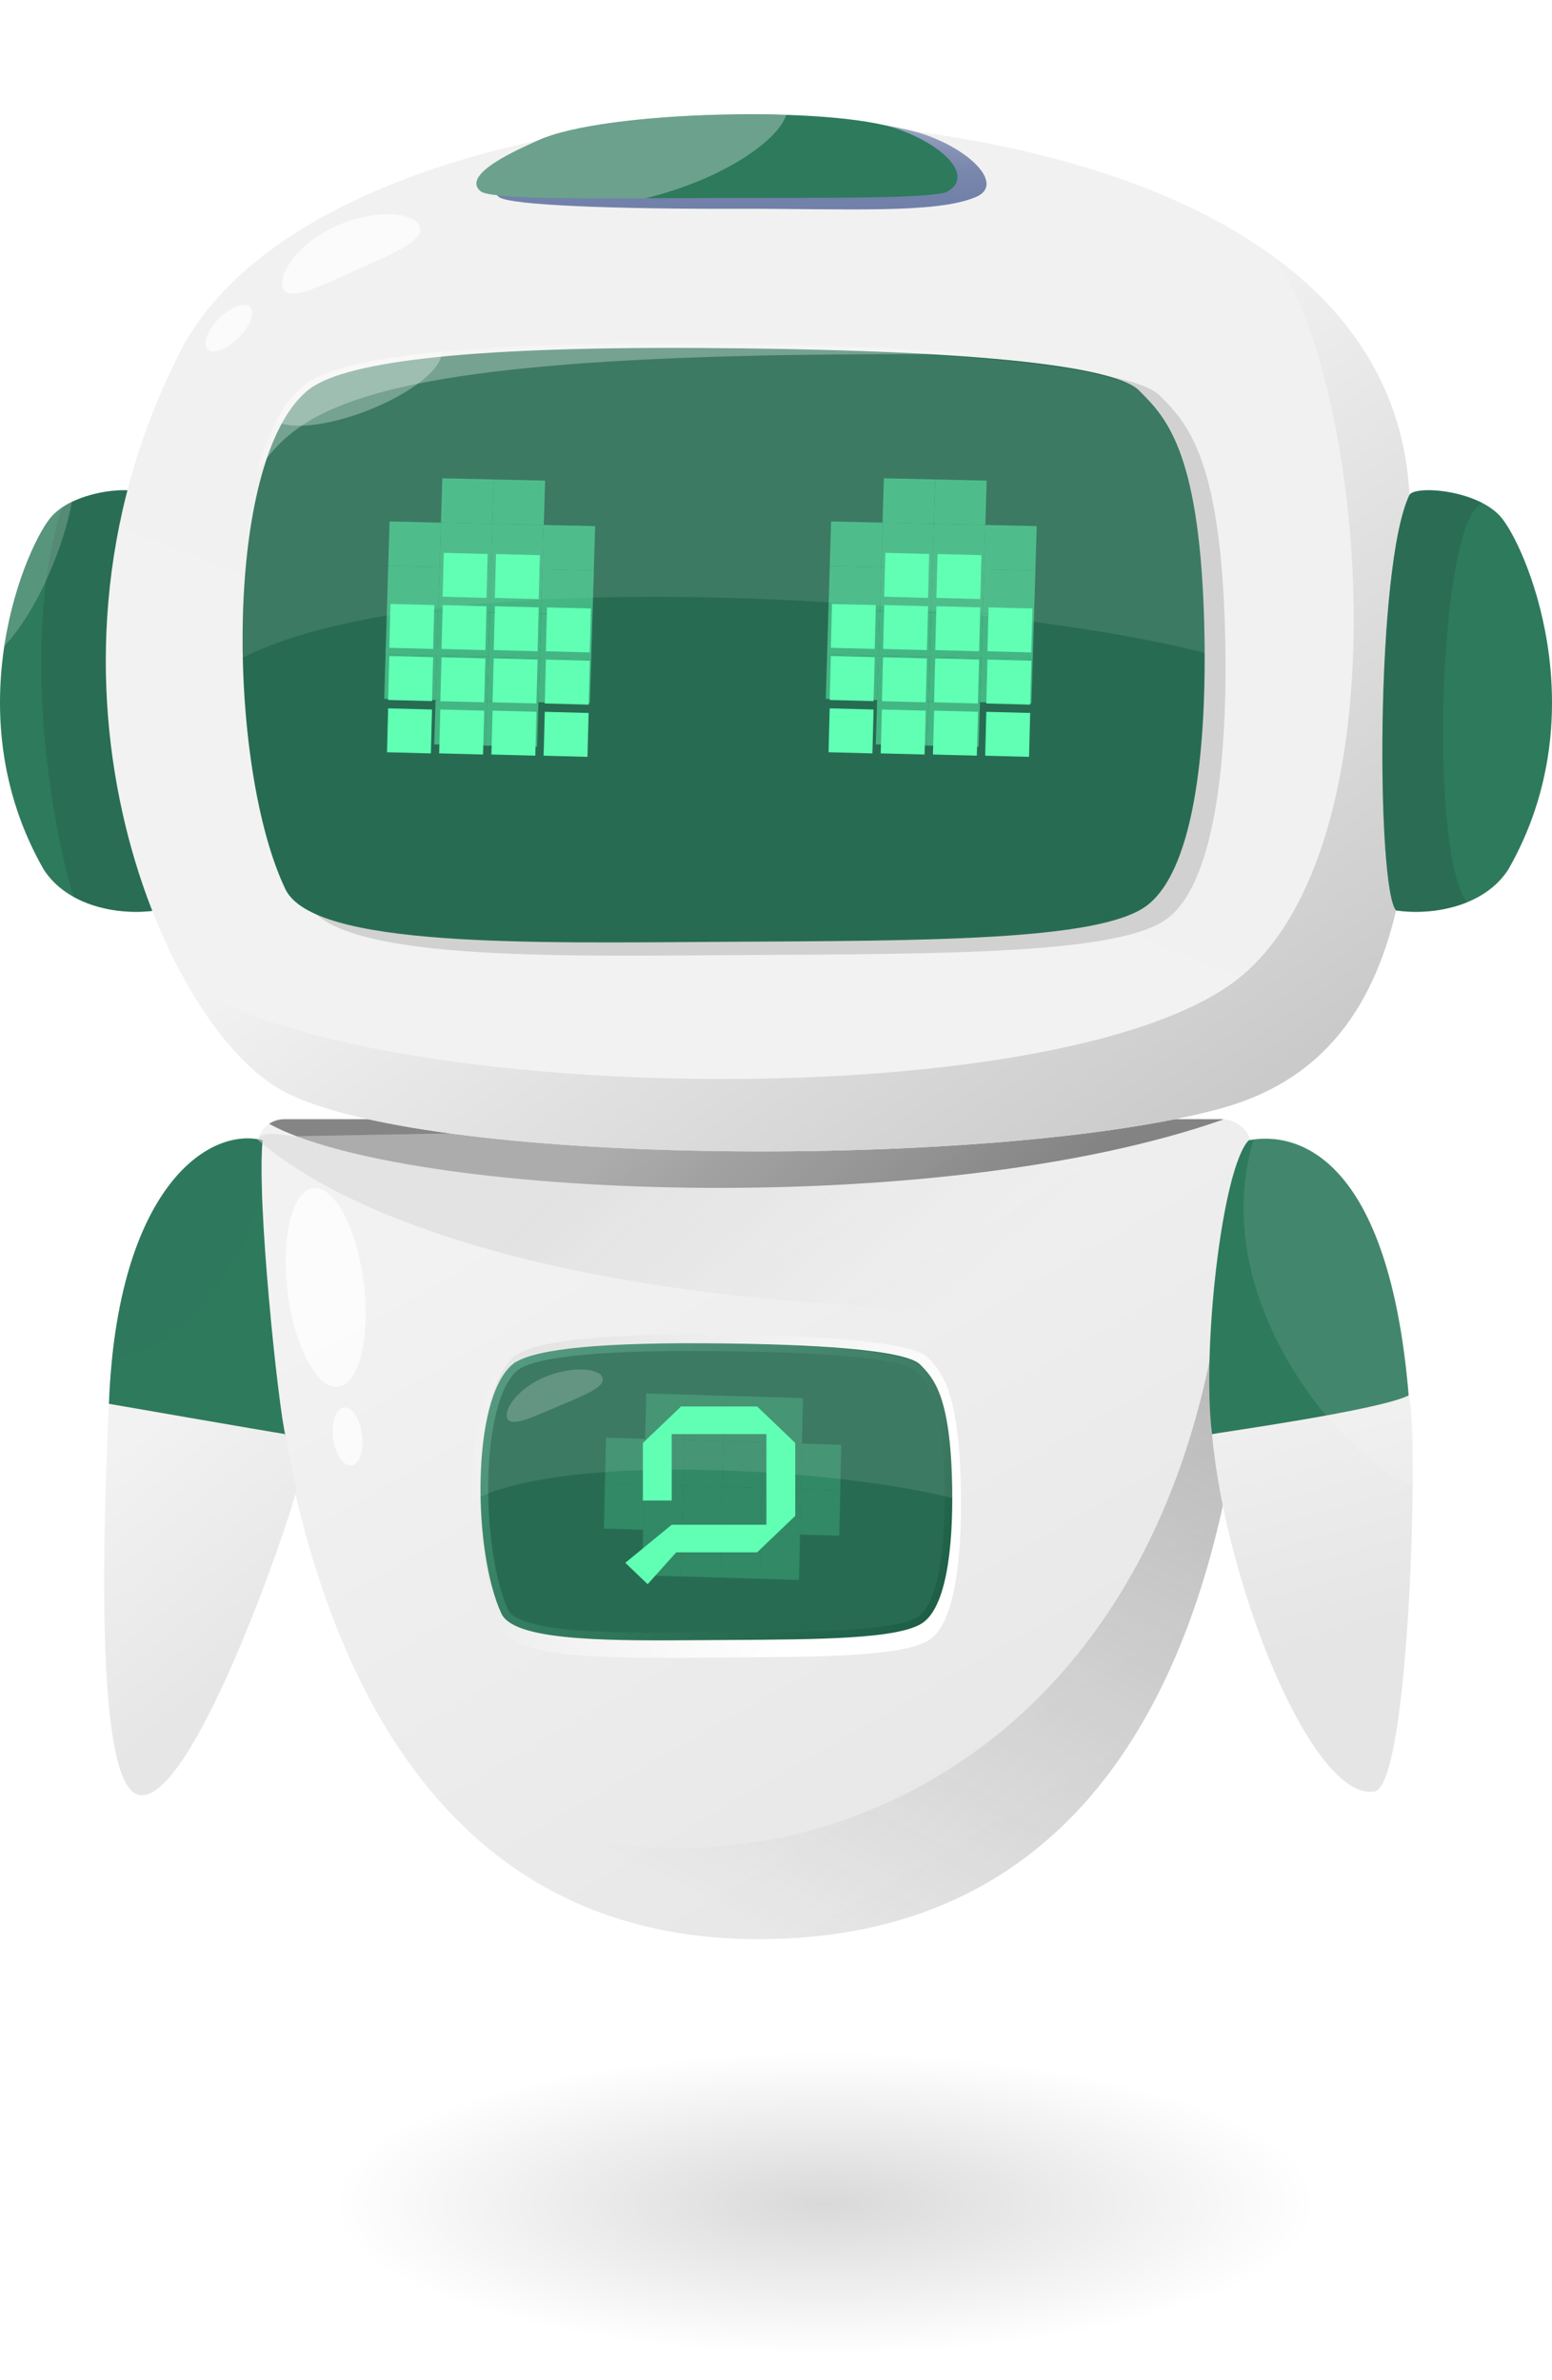 <svg width="225" height="345" viewBox="0 0 225 345" fill="none" xmlns="http://www.w3.org/2000/svg">
<path d="M177.063 162.223C179.506 162.223 181.493 164.173 181.549 166.611C182.385 201.886 178.21 281.073 109.964 281.073C41.717 281.073 37.803 194.892 37.259 166.249C37.218 164.034 39.001 162.223 41.216 162.223H177.063Z" fill="url(#paint0_linear_1367_30473)"/>
<path d="M134.58 196.801C136.48 198.848 138.862 201.464 139.264 214.336C139.565 223.971 138.749 234.452 135.115 237.407C131.686 240.195 119.053 240.157 104.489 240.249C90.639 240.336 74.796 240.744 72.753 236.086C68.559 226.526 68.204 202.383 74.354 196.801C76.744 194.632 85.066 193.331 102.821 193.44C119.334 193.54 132.432 194.487 134.582 196.801H134.58Z" fill="url(#paint1_linear_1367_30473)"/>
<path d="M74.63 198.22C75.127 197.797 75.988 197.376 77.328 196.993C78.657 196.614 80.411 196.285 82.652 196.019C87.133 195.487 93.508 195.214 102.215 195.264L102.215 195.264C110.315 195.31 117.565 195.55 123.048 196.043C125.791 196.29 128.077 196.598 129.8 196.973C130.662 197.16 131.37 197.362 131.918 197.575C132.438 197.777 132.774 197.975 132.965 198.149L133.003 198.187C133.914 199.106 134.901 200.11 135.727 202.316C136.564 204.549 137.244 208.039 137.44 213.925C137.587 218.334 137.46 222.916 136.859 226.722C136.558 228.625 136.141 230.315 135.59 231.686C135.036 233.063 134.366 234.07 133.587 234.663C132.854 235.221 131.556 235.68 129.711 236.036C127.886 236.387 125.601 236.624 122.956 236.784C118.081 237.08 112.045 237.114 105.526 237.15C104.972 237.153 104.414 237.156 103.853 237.16C103.061 237.164 102.264 237.17 101.463 237.176C95.373 237.219 89.106 237.263 83.971 236.884C81.064 236.669 78.552 236.321 76.655 235.771C74.717 235.21 73.592 234.487 73.203 233.656C71.197 229.377 70.081 221.734 70.233 214.485C70.309 210.87 70.7 207.387 71.438 204.502C72.182 201.595 73.256 199.387 74.63 198.22ZM74.63 198.22L74.268 197.794L74.63 198.22Z" fill="#276C52" stroke="url(#paint2_linear_1367_30473)" stroke-width="1.117"/>
<g opacity="0.2" filter="url(#filter0_f_1367_30473)">
<path d="M93.239 221.739L93.09 228.328L98.774 228.501L98.923 221.911L93.239 221.739Z" fill="#61FFB4"/>
<path d="M93.386 215.145L93.237 221.734L98.921 221.907L99.07 215.317L93.386 215.145Z" fill="#61FFB4"/>
<path d="M93.544 208.551L93.395 215.141L99.079 215.313L99.228 208.724L93.544 208.551Z" fill="#61FFB4"/>
<path d="M93.687 201.969L93.538 208.559L99.222 208.731L99.371 202.142L93.687 201.969Z" fill="#61FFB4"/>
<path d="M98.925 221.906L98.776 228.496L104.46 228.669L104.609 222.079L98.925 221.906Z" fill="#61FFB4"/>
<path d="M99.076 215.313L98.927 221.902L104.611 222.075L104.759 215.485L99.076 215.313Z" fill="#61FFB4"/>
<path d="M99.223 208.731L99.074 215.32L104.757 215.493L104.906 208.903L99.223 208.731Z" fill="#61FFB4"/>
<path d="M99.369 202.137L99.221 208.727L104.904 208.899L105.053 202.31L99.369 202.137Z" fill="#61FFB4"/>
<path d="M104.611 222.078L104.463 228.668L110.146 228.841L110.295 222.251L104.611 222.078Z" fill="#61FFB4"/>
<path d="M104.758 215.492L104.609 222.082L110.293 222.255L110.442 215.665L104.758 215.492Z" fill="#61FFB4"/>
<path d="M104.909 208.895L104.76 215.484L110.443 215.657L110.592 209.067L104.909 208.895Z" fill="#61FFB4"/>
<path d="M105.059 202.305L104.91 208.895L110.594 209.067L110.743 202.477L105.059 202.305Z" fill="#61FFB4"/>
<path d="M110.294 222.246L110.145 228.836L115.829 229.008L115.978 222.419L110.294 222.246Z" fill="#61FFB4"/>
<path d="M110.448 215.66L110.299 222.25L115.983 222.423L116.132 215.833L110.448 215.66Z" fill="#61FFB4"/>
<path d="M110.595 209.071L110.446 215.66L116.129 215.833L116.278 209.243L110.595 209.071Z" fill="#61FFB4"/>
<path d="M110.727 202.477L110.578 209.066L116.262 209.239L116.41 202.649L110.727 202.477Z" fill="#61FFB4"/>
<path d="M116.13 215.836L115.981 222.426L121.665 222.598L121.814 216.009L116.13 215.836Z" fill="#61FFB4"/>
<path d="M116.277 209.242L116.128 215.832L121.812 216.005L121.961 209.415L116.277 209.242Z" fill="#61FFB4"/>
<path d="M87.704 214.973L87.555 221.562L93.238 221.735L93.387 215.145L87.704 214.973Z" fill="#61FFB4"/>
<path d="M87.854 208.383L87.705 214.973L93.389 215.145L93.538 208.556L87.854 208.383Z" fill="#61FFB4"/>
</g>
<path d="M73.085 197.844C75.475 195.818 83.798 194.603 101.553 194.705C118.067 194.799 131.026 195.835 133.315 197.844C135.357 199.636 137.597 202.198 137.999 214.217C138.032 215.186 138.05 216.163 138.054 217.143C123.318 213.266 82.832 210.08 68.407 217.497C68.237 209.134 69.639 200.766 73.085 197.844Z" fill="white" fill-opacity="0.1" style="mix-blend-mode:screen"/>
<g style="mix-blend-mode:screen" opacity="0.2">
<path d="M73.563 205.604C74.183 206.936 77.391 205.31 81.197 203.72C85.002 202.13 87.929 200.933 87.309 199.597C86.689 198.265 82.786 198.001 78.981 199.591C75.175 201.181 72.943 204.268 73.563 205.604Z" fill="white"/>
</g>
<path d="M93.892 229.622L90.654 226.523L97.383 221.002H111.112V207.864H97.383V217.494H93.203V209.15L98.728 203.863H109.768L115.293 209.15V219.716L109.768 225.003H98.038L93.892 229.622Z" fill="#61FFB4"/>
<path opacity="0.45" d="M177.426 162.241C134.934 177.167 58.371 173.512 39.011 162.896C39.642 162.473 40.399 162.223 41.216 162.223H177.063C177.184 162.223 177.305 162.232 177.426 162.241Z" fill="black"/>
<g opacity="0.74">
<path d="M41.696 187.303C42.694 195.249 45.972 201.383 49.019 200.998C52.065 200.617 53.723 193.865 52.729 185.919C51.731 177.973 48.452 171.839 45.406 172.224C42.36 172.605 40.702 179.357 41.696 187.303Z" fill="white"/>
</g>
<g opacity="0.74">
<path d="M48.307 208.468C48.6 210.79 49.77 212.56 50.926 212.411C52.083 212.267 52.779 210.265 52.487 207.944C52.194 205.622 51.024 203.852 49.867 204.001C48.711 204.145 48.015 206.146 48.307 208.468Z" fill="white"/>
</g>
<path d="M38.073 165.278C30.187 163.257 16.999 172.253 15.787 203.478C20.867 207.723 39.587 208.331 41.407 208.178C40.343 204.086 37.162 173.688 38.073 165.278Z" fill="#2E7A5D"/>
<path d="M15.786 203.477C14.825 224.397 13.915 259.064 20.184 260.174C27.874 261.539 41.787 220.998 42.999 215.945C42.089 212.105 41.416 208.264 41.337 207.865C38.732 207.466 15.791 203.477 15.791 203.477H15.786Z" fill="url(#paint3_linear_1367_30473)"/>
<path style="mix-blend-mode:screen" opacity="0.4" d="M16.265 196.824C28.269 195.078 35.003 182.915 37.984 173.056C37.873 169.792 37.882 167.047 38.072 165.278C30.781 163.407 18.963 170.976 16.265 196.824Z" fill="#2E7A5D"/>
<path opacity="0.5" d="M177.064 162.223L42.995 164.689C41.267 164.689 37.919 163.676 37.376 165.213C67.153 190.671 152.423 194.479 181.42 184.188C181.684 177.664 181.666 171.682 181.545 166.611C181.489 164.173 179.497 162.223 177.059 162.223H177.064Z" fill="url(#paint4_linear_1367_30473)"/>
<g opacity="0.5">
<path d="M177.426 184.042C167.492 274.969 83.424 282.571 56.55 250.993C67.254 268.314 83.93 281.071 109.969 281.071C168.514 281.071 179.91 222.795 181.438 183.963C180.11 183.954 178.772 183.977 177.43 184.042H177.426Z" fill="url(#paint5_linear_1367_30473)" style="mix-blend-mode:color-burn"/>
</g>
<path d="M175.717 207.874C177.64 229.551 190.262 261.153 199.266 259.667C204.449 258.812 205.735 206.207 204.216 202.264C200.274 198.424 175.917 207.117 175.717 207.874Z" fill="url(#paint6_linear_1367_30473)"/>
<path d="M175.717 207.879C174.203 196.107 177.082 169.451 181.025 165.281C188.148 163.915 201.337 167.705 204.221 202.269C199.674 204.466 177.087 207.577 175.721 207.879H175.717Z" fill="#2E7A5D"/>
<g opacity="0.1">
<path d="M204.216 202.268C201.43 168.846 189.008 164.198 181.749 165.164C174.426 189.363 196.535 212.917 204.486 215.122C204.597 214.951 204.704 214.774 204.811 214.598C204.843 208.18 204.639 203.355 204.221 202.268H204.216Z" fill="white" style="mix-blend-mode:screen"/>
</g>
<path opacity="0.15" d="M119.597 344.359C165.285 344.359 202.323 333.173 202.323 319.375C202.323 305.576 165.285 294.391 119.597 294.391C73.909 294.391 36.871 305.576 36.871 319.375C36.871 333.173 73.909 344.359 119.597 344.359Z" fill="url(#paint7_radial_1367_30473)"/>
<path d="M20.674 71.753C19.913 70.337 11.085 70.945 7.546 74.785C4.008 78.626 -6.803 103.085 6.334 126.026C9.771 131.38 17.247 132.75 22.606 131.965C25.434 128.756 25.616 82.113 20.674 71.753Z" fill="#2E7A5D"/>
<g opacity="0.4">
<path d="M8.958 73.595C2.15 95.445 8.841 124.901 10.718 130.023C14.377 132.038 18.979 132.498 22.606 131.969C25.434 128.76 25.615 82.117 20.674 71.756C20.001 70.502 13.007 70.837 8.958 73.595Z" fill="#215B45" style="mix-blend-mode:color-burn"/>
</g>
<path d="M105.346 17.281C152.282 17.323 203.151 32.137 204.367 72.766C205.579 113.395 208.863 151.698 177.229 160.591C145.594 169.484 60.096 169.331 40.388 157.763C23.205 147.672 1.579 96.873 26.948 49.422C40.894 25.571 83.139 17.263 105.346 17.281Z" fill="url(#paint8_linear_1367_30473)"/>
<path d="M184.724 37.258C197.768 55.499 203.773 120.244 180.614 140.932C156.814 162.192 52.132 160.478 26.888 142.223C31.076 149.672 35.888 155.119 40.392 157.762C60.101 169.334 145.599 169.483 177.233 160.59C208.867 151.697 205.584 113.394 204.372 72.765C203.917 57.463 196.412 45.826 184.728 37.258H184.724Z" fill="url(#paint9_linear_1367_30473)" style="mix-blend-mode:color-burn"/>
<path d="M168.177 57.376C171.982 61.193 176.751 66.077 177.555 90.086C178.159 108.058 176.525 127.614 169.249 133.125C162.382 138.325 137.089 138.255 107.93 138.428C80.198 138.592 48.478 139.351 44.386 130.663C35.989 112.831 35.279 67.788 47.592 57.376C52.377 53.33 69.039 50.904 104.589 51.105C137.651 51.294 163.876 53.055 168.182 57.376H168.177Z" fill="#D1D1D1" style="mix-blend-mode:color-burn"/>
<path d="M165.153 56.622C168.958 60.386 173.727 65.196 174.531 88.864C175.134 106.581 173.501 125.854 166.224 131.288C159.358 136.414 134.065 136.344 104.905 136.512C77.174 136.672 45.454 137.423 41.362 128.858C32.965 111.28 32.255 66.886 44.567 56.622C49.353 52.633 66.015 50.24 101.565 50.441C134.627 50.626 160.852 52.366 165.157 56.622H165.153Z" fill="#276C52"/>
<g style="mix-blend-mode:screen" opacity="0.3">
<path d="M142.557 51.398C131.467 50.417 117.033 49.887 100.9 49.793C65.351 49.592 48.692 51.985 43.903 55.974C40.936 58.449 38.728 62.906 37.197 68.491C43.944 58.26 55.115 50.614 142.552 51.394L142.557 51.398Z" fill="white"/>
</g>
<g style="mix-blend-mode:screen" opacity="0.3">
<path d="M40.037 61.031C42.093 62.307 47.441 61.77 53.199 59.537C59.634 57.042 64.272 53.328 64.005 50.988C52.867 52.047 46.559 53.767 43.907 55.979C42.434 57.206 41.15 58.93 40.037 61.031Z" fill="white"/>
</g>
<path style="mix-blend-mode:color-burn" d="M111.94 16.584C121.233 16.974 129.958 18.065 134.18 19.551C141.076 21.98 145.525 26.837 141.489 28.551C135.68 31.017 122.932 30.227 106.572 30.264C90.072 30.306 73.884 29.795 72.328 28.551C69.913 26.619 75.147 22.639 81.328 20.043C92.905 17.248 102.025 16.565 110.468 16.574C110.96 16.574 111.453 16.579 111.945 16.584H111.94Z" fill="url(#paint10_linear_1367_30473)"/>
<path d="M130.256 18.737C137.004 21.166 141.123 25.536 137.412 27.737C135.564 28.833 119.961 28.657 103.939 28.698C87.788 28.74 71.219 28.982 69.7 27.737C66.668 25.262 75.426 21.537 78.017 20.349C87.588 15.96 120.829 15.347 130.256 18.737Z" fill="#2E7A5D"/>
<path d="M204.326 71.753C205.087 70.337 213.915 70.945 217.454 74.785C220.992 78.626 231.803 103.085 218.666 126.026C215.229 131.38 207.753 132.75 202.394 131.965C199.566 128.756 199.384 82.113 204.326 71.753Z" fill="#2E7A5D"/>
<path d="M44.566 56.622C49.352 52.633 66.014 50.24 101.564 50.441C134.626 50.626 160.572 52.666 165.156 56.622C169.244 60.152 173.73 65.196 174.534 88.864C174.6 90.772 174.637 92.697 174.645 94.626C145.141 86.992 64.081 80.717 35.201 95.324C34.86 78.854 37.667 62.376 44.566 56.622Z" fill="white" fill-opacity="0.1" style="mix-blend-mode:screen"/>
<g style="mix-blend-mode:screen" opacity="0.69">
<path d="M41.042 41.827C41.934 43.847 46.545 41.381 52.016 38.971C57.486 36.561 61.694 34.745 60.802 32.72C59.91 30.7 54.301 30.301 48.83 32.711C43.36 35.121 40.151 39.802 41.042 41.827Z" fill="white"/>
</g>
<g style="mix-blend-mode:screen" opacity="0.69">
<path d="M30.097 50.644C30.873 51.419 32.884 50.672 34.583 48.972C36.283 47.272 37.035 45.261 36.255 44.486C35.48 43.711 33.469 44.458 31.769 46.158C30.07 47.858 29.317 49.868 30.097 50.644Z" fill="white"/>
</g>
<g opacity="0.4">
<path d="M204.326 71.755C204.943 70.612 210.841 70.789 214.941 72.934C208.575 75.075 207.047 123.576 212.698 130.769C209.355 132.139 205.514 132.422 202.394 131.963C199.566 128.754 199.384 82.111 204.326 71.75V71.755Z" fill="#225B45" style="mix-blend-mode:color-burn"/>
</g>
<path opacity="0.2" d="M10.421 72.75C9.306 73.289 8.303 73.962 7.546 74.784C5.754 76.734 2.085 83.988 0.622 93.661C5.916 87.949 9.464 78.23 10.421 72.75Z" fill="white"/>
<path d="M113.984 16.661C100.74 16.229 84.291 17.483 78.017 20.358C75.426 21.547 66.668 25.271 69.7 27.746C70.894 28.721 81.324 28.782 93.556 28.745C104.71 26.028 112.781 20.418 113.984 16.661Z" fill="white" fill-opacity="0.3" style="mix-blend-mode:screen"/>
<g opacity="0.5" filter="url(#filter1_f_1367_30473)">
<path d="M63.929 75.754L56.477 75.586L56.282 82.014L63.734 82.182L63.929 75.754Z" fill="#61FFB4"/>
<path d="M71.39 75.918L63.938 75.75L63.742 82.178L71.195 82.346L71.39 75.918Z" fill="#61FFB4"/>
<path d="M78.836 76.098L71.384 75.93L71.189 82.358L78.641 82.526L78.836 76.098Z" fill="#61FFB4"/>
<path d="M86.283 76.258L78.831 76.09L78.636 82.518L86.088 82.686L86.283 76.258Z" fill="#61FFB4"/>
<path d="M63.735 82.184L56.282 82.016L56.087 88.443L63.539 88.612L63.735 82.184Z" fill="#61FFB4"/>
<path d="M71.188 82.352L63.735 82.184L63.54 88.611L70.992 88.78L71.188 82.352Z" fill="#61FFB4"/>
<path d="M78.637 82.52L71.184 82.352L70.989 88.779L78.442 88.948L78.637 82.52Z" fill="#61FFB4"/>
<path d="M86.095 82.684L78.642 82.516L78.447 88.943L85.9 89.112L86.095 82.684Z" fill="#61FFB4"/>
<path d="M63.539 88.614L56.087 88.445L55.892 94.873L63.344 95.041L63.539 88.614Z" fill="#61FFB4"/>
<path d="M70.987 88.782L63.534 88.613L63.339 95.041L70.792 95.209L70.987 88.782Z" fill="#61FFB4"/>
<path d="M78.447 88.95L70.995 88.781L70.8 95.209L78.252 95.377L78.447 88.95Z" fill="#61FFB4"/>
<path d="M85.9 89.121L78.448 88.953L78.253 95.381L85.705 95.549L85.9 89.121Z" fill="#61FFB4"/>
<path d="M63.35 95.039L55.898 94.871L55.703 101.299L63.155 101.467L63.35 95.039Z" fill="#61FFB4"/>
<path d="M70.798 95.215L63.346 95.047L63.151 101.475L70.603 101.643L70.798 95.215Z" fill="#61FFB4"/>
<path d="M78.252 95.379L70.8 95.211L70.605 101.639L78.057 101.807L78.252 95.379Z" fill="#61FFB4"/>
<path d="M85.707 95.532L78.254 95.363L78.059 101.791L85.511 101.959L85.707 95.532Z" fill="#61FFB4"/>
<path d="M70.602 101.641L63.15 101.473L62.955 107.9L70.407 108.069L70.602 101.641Z" fill="#61FFB4"/>
<path d="M78.056 101.809L70.604 101.641L70.409 108.068L77.861 108.237L78.056 101.809Z" fill="#61FFB4"/>
<path d="M71.577 69.493L64.125 69.324L63.93 75.752L71.382 75.92L71.577 69.493Z" fill="#61FFB4"/>
<path d="M79.032 69.664L71.579 69.496L71.384 75.924L78.837 76.092L79.032 69.664Z" fill="#61FFB4"/>
</g>
<path d="M62.964 87.702L56.604 87.535L56.438 93.895L62.797 94.061L62.964 87.702Z" fill="#61FFB4"/>
<path d="M70.537 87.87L64.178 87.703L64.011 94.063L70.371 94.229L70.537 87.87Z" fill="#61FFB4"/>
<path d="M78.1 88.038L71.741 87.871L71.574 94.231L77.934 94.397L78.1 88.038Z" fill="#61FFB4"/>
<path d="M85.664 88.206L79.304 88.039L79.138 94.399L85.498 94.565L85.664 88.206Z" fill="#61FFB4"/>
<path d="M62.797 95.264L56.437 95.098L56.271 101.457L62.63 101.624L62.797 95.264Z" fill="#61FFB4"/>
<path d="M70.366 95.44L64.006 95.273L63.84 101.633L70.199 101.8L70.366 95.44Z" fill="#61FFB4"/>
<path d="M77.929 95.604L71.569 95.438L71.403 101.797L77.762 101.964L77.929 95.604Z" fill="#61FFB4"/>
<path d="M85.503 95.772L79.143 95.606L78.977 101.965L85.336 102.132L85.503 95.772Z" fill="#61FFB4"/>
<path d="M62.631 102.842L56.271 102.676L56.105 109.035L62.464 109.202L62.631 102.842Z" fill="#61FFB4"/>
<path d="M70.194 103.006L63.835 102.84L63.668 109.199L70.028 109.366L70.194 103.006Z" fill="#61FFB4"/>
<path d="M77.768 103.17L71.409 103.004L71.242 109.364L77.602 109.53L77.768 103.17Z" fill="#61FFB4"/>
<path d="M85.337 103.342L78.977 103.176L78.811 109.535L85.17 109.702L85.337 103.342Z" fill="#61FFB4"/>
<path d="M70.698 80.299L64.339 80.133L64.172 86.492L70.532 86.659L70.698 80.299Z" fill="#61FFB4"/>
<path d="M78.268 80.471L71.908 80.305L71.742 86.664L78.101 86.831L78.268 80.471Z" fill="#61FFB4"/>
<g opacity="0.5" filter="url(#filter2_f_1367_30473)">
<path d="M127.943 75.754L120.491 75.586L120.296 82.014L127.748 82.182L127.943 75.754Z" fill="#61FFB4"/>
<path d="M135.404 75.918L127.951 75.75L127.756 82.178L135.209 82.346L135.404 75.918Z" fill="#61FFB4"/>
<path d="M142.85 76.098L135.398 75.93L135.203 82.358L142.655 82.526L142.85 76.098Z" fill="#61FFB4"/>
<path d="M150.297 76.258L142.845 76.09L142.65 82.518L150.102 82.686L150.297 76.258Z" fill="#61FFB4"/>
<path d="M127.748 82.184L120.296 82.016L120.101 88.443L127.553 88.612L127.748 82.184Z" fill="#61FFB4"/>
<path d="M135.201 82.352L127.749 82.184L127.554 88.611L135.006 88.78L135.201 82.352Z" fill="#61FFB4"/>
<path d="M142.651 82.52L135.198 82.352L135.003 88.779L142.455 88.948L142.651 82.52Z" fill="#61FFB4"/>
<path d="M150.109 82.684L142.656 82.516L142.461 88.943L149.913 89.112L150.109 82.684Z" fill="#61FFB4"/>
<path d="M127.553 88.614L120.101 88.445L119.905 94.873L127.358 95.041L127.553 88.614Z" fill="#61FFB4"/>
<path d="M135.001 88.782L127.548 88.613L127.353 95.041L134.806 95.209L135.001 88.782Z" fill="#61FFB4"/>
<path d="M142.461 88.95L135.009 88.781L134.814 95.209L142.266 95.377L142.461 88.95Z" fill="#61FFB4"/>
<path d="M149.914 89.121L142.462 88.953L142.267 95.381L149.719 95.549L149.914 89.121Z" fill="#61FFB4"/>
<path d="M127.364 95.039L119.912 94.871L119.716 101.299L127.169 101.467L127.364 95.039Z" fill="#61FFB4"/>
<path d="M134.812 95.215L127.36 95.047L127.165 101.475L134.617 101.643L134.812 95.215Z" fill="#61FFB4"/>
<path d="M142.266 95.379L134.814 95.211L134.619 101.639L142.071 101.807L142.266 95.379Z" fill="#61FFB4"/>
<path d="M149.72 95.532L142.268 95.363L142.073 101.791L149.525 101.959L149.72 95.532Z" fill="#61FFB4"/>
<path d="M134.616 101.641L127.164 101.473L126.969 107.9L134.421 108.069L134.616 101.641Z" fill="#61FFB4"/>
<path d="M142.07 101.809L134.618 101.641L134.423 108.068L141.875 108.237L142.07 101.809Z" fill="#61FFB4"/>
<path d="M135.591 69.493L128.139 69.324L127.944 75.752L135.396 75.92L135.591 69.493Z" fill="#61FFB4"/>
<path d="M143.046 69.664L135.593 69.496L135.398 75.924L142.85 76.092L143.046 69.664Z" fill="#61FFB4"/>
</g>
<path d="M126.977 87.702L120.617 87.535L120.451 93.895L126.811 94.061L126.977 87.702Z" fill="#61FFB4"/>
<path d="M134.551 87.87L128.191 87.703L128.024 94.063L134.384 94.229L134.551 87.87Z" fill="#61FFB4"/>
<path d="M142.114 88.038L135.754 87.871L135.587 94.231L141.947 94.397L142.114 88.038Z" fill="#61FFB4"/>
<path d="M149.677 88.206L143.318 88.039L143.151 94.399L149.511 94.565L149.677 88.206Z" fill="#61FFB4"/>
<path d="M126.81 95.264L120.45 95.098L120.284 101.457L126.644 101.624L126.81 95.264Z" fill="#61FFB4"/>
<path d="M134.379 95.44L128.019 95.273L127.853 101.633L134.212 101.8L134.379 95.44Z" fill="#61FFB4"/>
<path d="M141.942 95.604L135.582 95.438L135.416 101.797L141.775 101.964L141.942 95.604Z" fill="#61FFB4"/>
<path d="M149.516 95.772L143.156 95.606L142.99 101.965L149.35 102.132L149.516 95.772Z" fill="#61FFB4"/>
<path d="M126.644 102.842L120.284 102.676L120.118 109.035L126.477 109.202L126.644 102.842Z" fill="#61FFB4"/>
<path d="M134.208 103.006L127.848 102.84L127.681 109.199L134.041 109.366L134.208 103.006Z" fill="#61FFB4"/>
<path d="M141.782 103.17L135.422 103.004L135.255 109.364L141.615 109.53L141.782 103.17Z" fill="#61FFB4"/>
<path d="M149.35 103.342L142.99 103.176L142.824 109.535L149.183 109.702L149.35 103.342Z" fill="#61FFB4"/>
<path d="M134.712 80.299L128.352 80.133L128.186 86.492L134.545 86.659L134.712 80.299Z" fill="#61FFB4"/>
<path d="M142.281 80.471L135.921 80.305L135.755 86.664L142.114 86.831L142.281 80.471Z" fill="#61FFB4"/>
<defs>
<filter id="filter0_f_1367_30473" x="65.289" y="179.703" width="78.937" height="71.57" filterUnits="userSpaceOnUse" color-interpolation-filters="sRGB">
<feFlood flood-opacity="0" result="BackgroundImageFix"/>
<feBlend mode="normal" in="SourceGraphic" in2="BackgroundImageFix" result="shape"/>
<feGaussianBlur stdDeviation="11.133" result="effect1_foregroundBlur_1367_30473"/>
</filter>
<filter id="filter1_f_1367_30473" x="30.522" y="44.143" width="80.942" height="89.276" filterUnits="userSpaceOnUse" color-interpolation-filters="sRGB">
<feFlood flood-opacity="0" result="BackgroundImageFix"/>
<feBlend mode="normal" in="SourceGraphic" in2="BackgroundImageFix" result="shape"/>
<feGaussianBlur stdDeviation="12.59" result="effect1_foregroundBlur_1367_30473"/>
</filter>
<filter id="filter2_f_1367_30473" x="94.536" y="44.143" width="80.942" height="89.276" filterUnits="userSpaceOnUse" color-interpolation-filters="sRGB">
<feFlood flood-opacity="0" result="BackgroundImageFix"/>
<feBlend mode="normal" in="SourceGraphic" in2="BackgroundImageFix" result="shape"/>
<feGaussianBlur stdDeviation="12.59" result="effect1_foregroundBlur_1367_30473"/>
</filter>
<linearGradient id="paint0_linear_1367_30473" x1="92.754" y1="162.84" x2="163.104" y2="284.449" gradientUnits="userSpaceOnUse">
<stop stop-color="#F2F2F2"/>
<stop offset="1" stop-color="#E5E5E5"/>
</linearGradient>
<linearGradient id="paint1_linear_1367_30473" x1="121.637" y1="228.288" x2="22.184" y2="155.655" gradientUnits="userSpaceOnUse">
<stop stop-color="white"/>
<stop offset="1" stop-color="#C3C3C3"/>
</linearGradient>
<linearGradient id="paint2_linear_1367_30473" x1="145.662" y1="246.726" x2="12.128" y2="130.512" gradientUnits="userSpaceOnUse">
<stop stop-color="#16533C"/>
<stop offset="1" stop-color="#6FCFAB"/>
</linearGradient>
<linearGradient id="paint3_linear_1367_30473" x1="13.223" y1="213.247" x2="36.057" y2="240.795" gradientUnits="userSpaceOnUse">
<stop stop-color="#F2F2F2"/>
<stop offset="1" stop-color="#E6E6E6"/>
</linearGradient>
<linearGradient id="paint4_linear_1367_30473" x1="103.757" y1="152.86" x2="135.604" y2="189.177" gradientUnits="userSpaceOnUse">
<stop stop-color="#D3D3D3"/>
<stop offset="1" stop-color="#D3D3D3" stop-opacity="0"/>
</linearGradient>
<linearGradient id="paint5_linear_1367_30473" x1="184.022" y1="198.393" x2="139.333" y2="293.206" gradientUnits="userSpaceOnUse">
<stop stop-color="#868686"/>
<stop offset="1" stop-color="#868686" stop-opacity="0"/>
</linearGradient>
<linearGradient id="paint6_linear_1367_30473" x1="186.421" y1="194.829" x2="197.743" y2="236.415" gradientUnits="userSpaceOnUse">
<stop stop-color="#F2F2F2"/>
<stop offset="1" stop-color="#E5E5E5"/>
</linearGradient>
<radialGradient id="paint7_radial_1367_30473" cx="0" cy="0" r="1" gradientUnits="userSpaceOnUse" gradientTransform="translate(119.594 319.375) scale(138.203 42.058)">
<stop/>
<stop offset="0.52" stop-opacity="0"/>
</radialGradient>
<linearGradient id="paint8_linear_1367_30473" x1="148.794" y1="6.117" x2="63.407" y2="218.04" gradientUnits="userSpaceOnUse">
<stop stop-color="#F1F1F1"/>
<stop offset="1" stop-color="#F2F2F2"/>
</linearGradient>
<linearGradient id="paint9_linear_1367_30473" x1="93.605" y1="58.272" x2="170.301" y2="166.371" gradientUnits="userSpaceOnUse">
<stop stop-color="white"/>
<stop offset="1" stop-color="#CACACA"/>
</linearGradient>
<linearGradient id="paint10_linear_1367_30473" x1="107.765" y1="12.019" x2="107.05" y2="39.041" gradientUnits="userSpaceOnUse">
<stop stop-color="white"/>
<stop offset="0.04" stop-color="#E8EAF1"/>
<stop offset="0.1" stop-color="#C8CEDD"/>
<stop offset="0.16" stop-color="#ADB5CC"/>
<stop offset="0.24" stop-color="#96A1BF"/>
<stop offset="0.33" stop-color="#8592B4"/>
<stop offset="0.44" stop-color="#7987AD"/>
<stop offset="0.59" stop-color="#7281A9"/>
<stop offset="1" stop-color="#7180A8"/>
</linearGradient>
</defs>
</svg>

